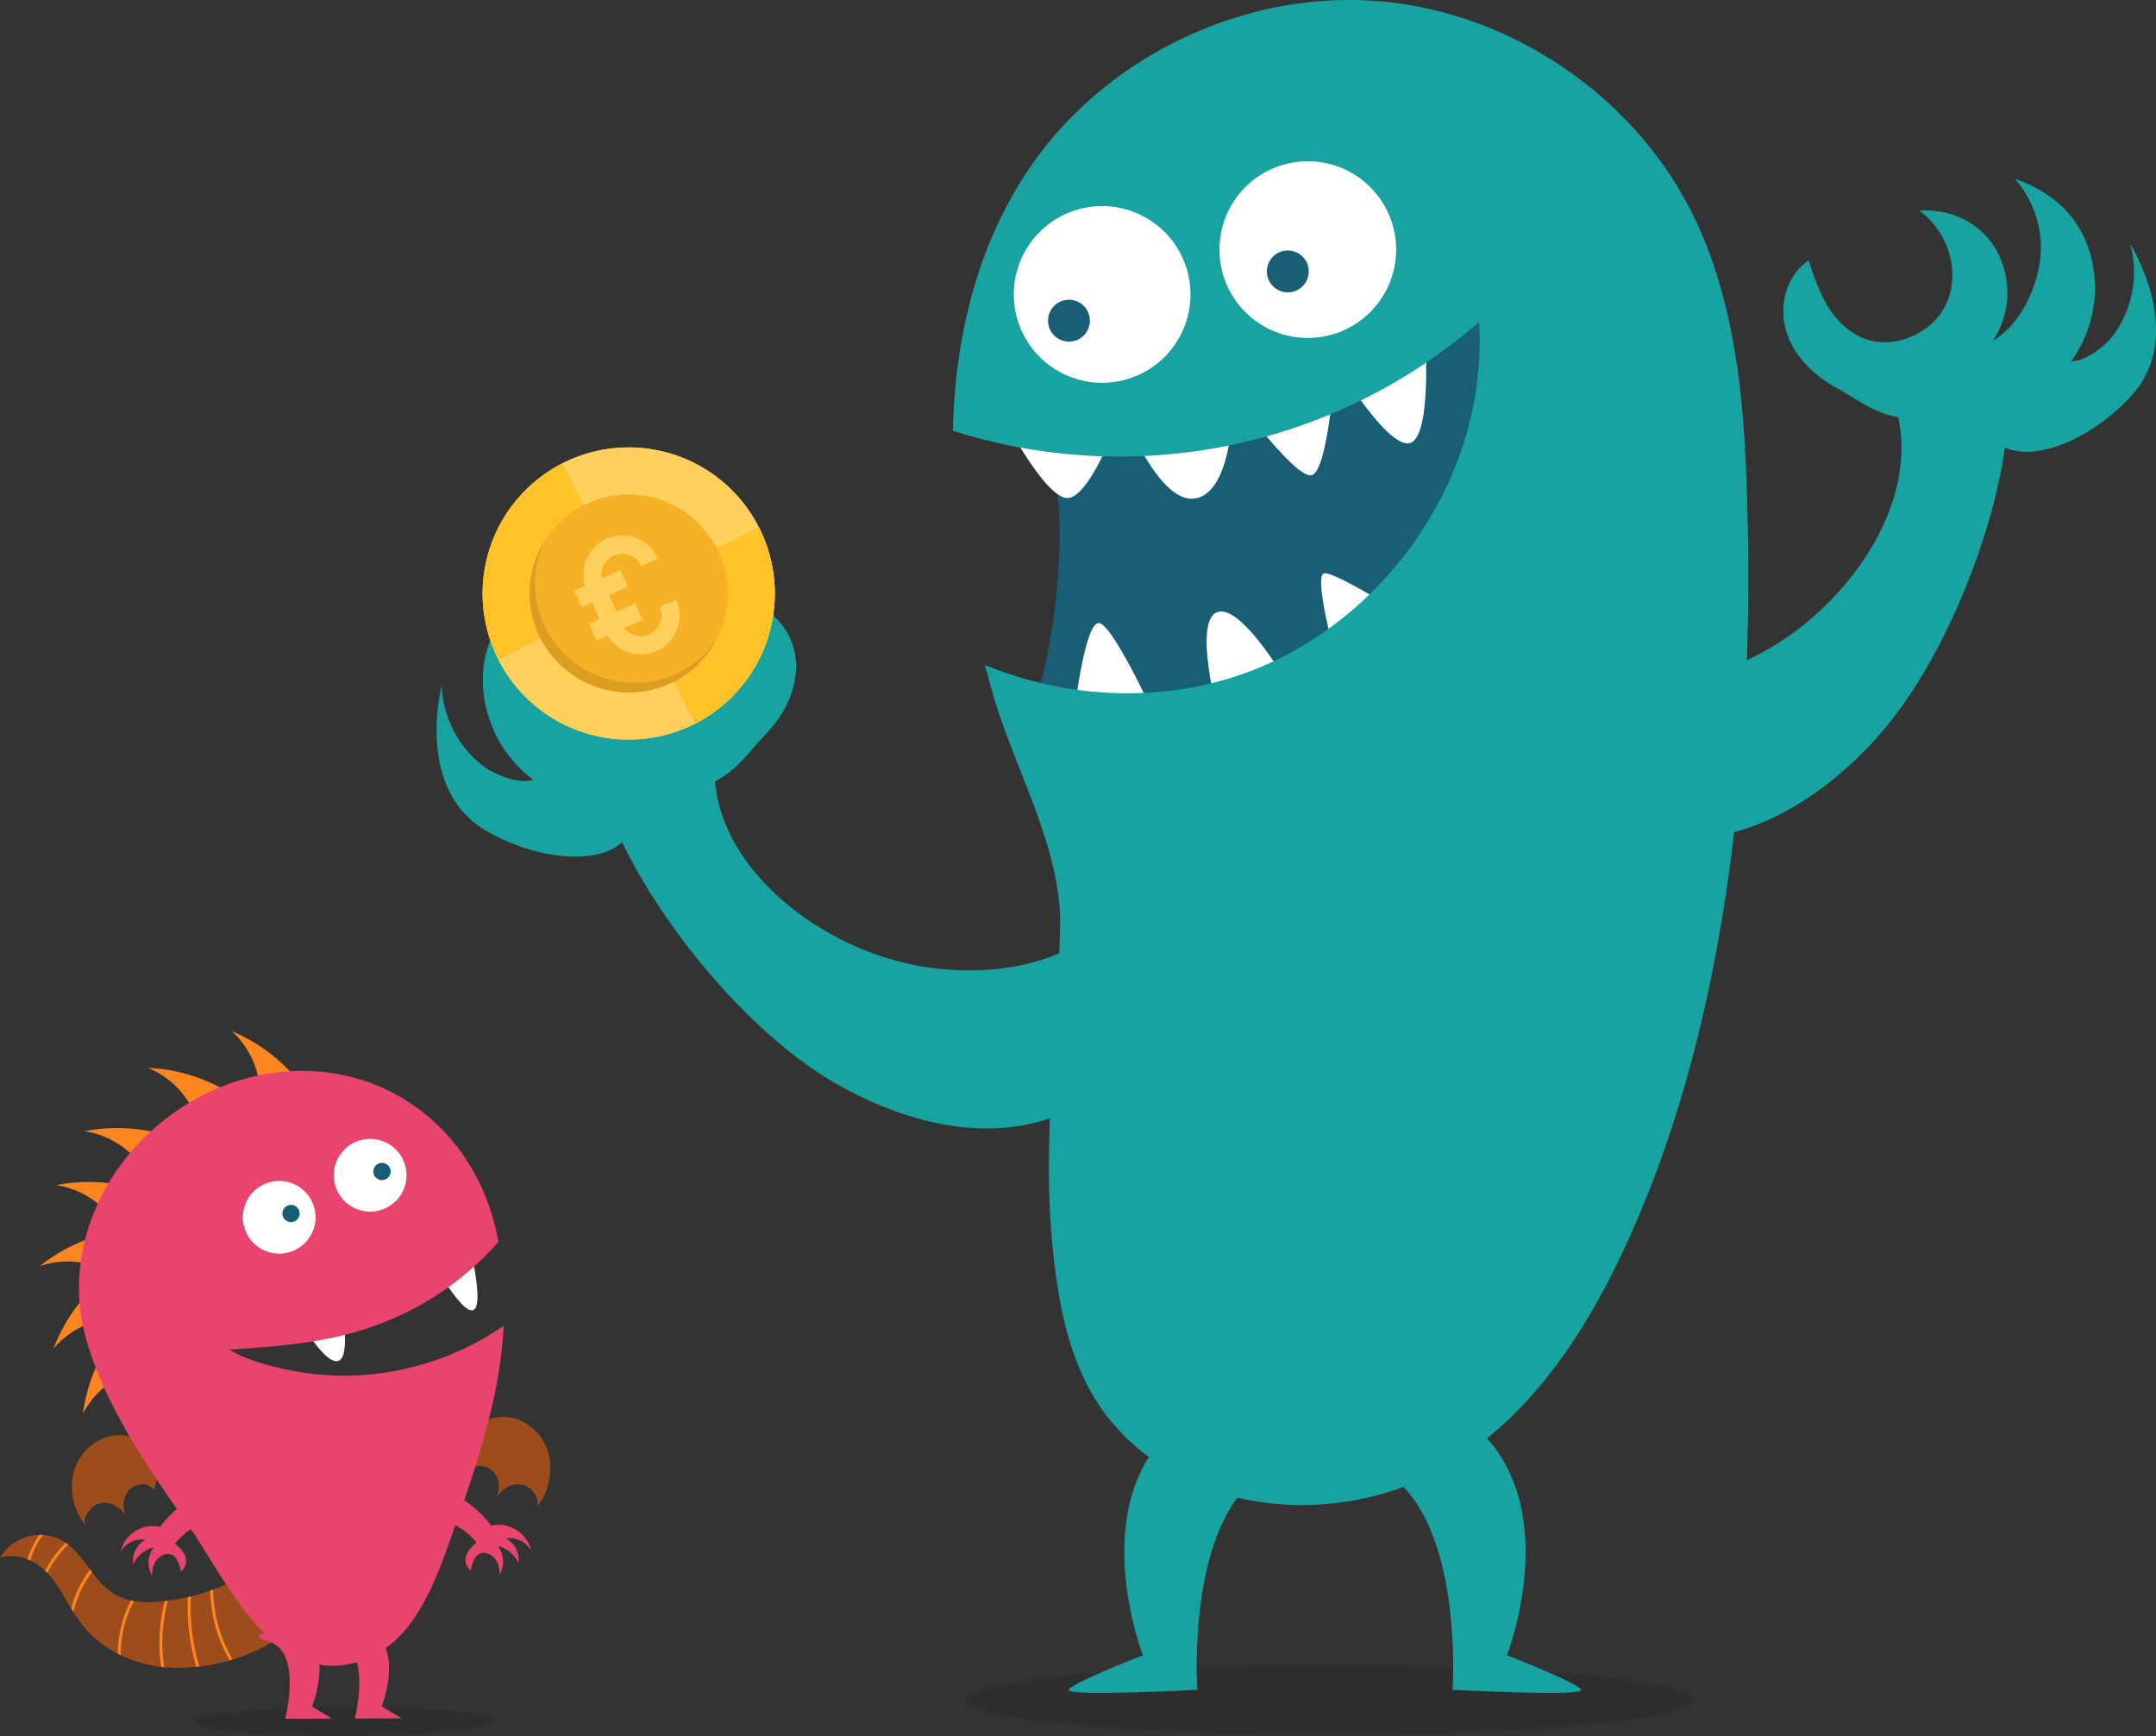 <svg xmlns="http://www.w3.org/2000/svg" xmlns:xlink="http://www.w3.org/1999/xlink" width="489.238" height="393.942" viewBox="0 0 489.238 393.942"><rect x="0" y="0" width="489.238" height="393.942" fill="#333333" stroke="none"/><defs><style>.a{fill:none;}.b{opacity:0.1;mix-blend-mode:multiply;}.b,.j{isolation:isolate;}.c{fill:#18a3a0;}.d{fill:#185e74;}.e{fill:#fff;}.f{fill:#fd8620;}.g{fill:#9c4d1b;}.h{fill:#e9446e;}.i{fill:#175d73;}.k{clip-path:url(#a);}.l{fill:#ffd05c;}.m{fill:#ffc229;}.n{fill:#f6b126;}.o{fill:rgba(0,0,0,0.11);}</style><clipPath id="a"><rect class="a" width="83.214" height="78.706"/></clipPath></defs><g transform="translate(-989.518 -2079)"><g transform="translate(-347 291)"><g transform="translate(1435.587 1788)"><ellipse class="b" cx="82.614" cy="7.897" rx="82.614" ry="7.897" transform="translate(120.066 377.839)"/><path class="c" d="M106.635,226.894C84.788,244.629,98.458,279.6,98.458,279.6s-16.195,6.274-16.827,7.836,29.182,0,29.182,0S108,248.418,126.7,237.593,106.635,226.894,106.635,226.894Z" transform="translate(61.823 96.016)"/><path class="c" d="M133.992,226.894c21.844,17.735,8.176,52.708,8.176,52.708s16.195,6.274,16.827,7.836-29.182,0-29.182,0,2.811-39.021-15.886-49.846S133.992,226.894,133.992,226.894Z" transform="translate(100.726 96.016)"/><path class="c" d="M179.083,220.678C165.33,236.564,144.38,237.1,130.61,234.3c-20.59-4.182-42.928-20.656-44.845-41.582,5.217-2.77,7.469-6.5,11.559-10.762s7.01-9.94,6.835-15.845-3.98-11.853-9.671-13.437c.053,7.258-.527,14.693-5.7,19.791-5.637,5.559-15.937,4.772-21.208-1.14s-5.2-15.6-.423-21.924c-7.01,1.74-12.463,6.76-14,13.816a19.9,19.9,0,0,0,6.913,19.368c-6.641-1.545-12.475-7.7-15.476-13.823a23.425,23.425,0,0,1-.253-19.789c-7.015,5.207-11.284,12.091-11.265,20.826a28.514,28.514,0,0,0,11.432,22.529c-3.149,1.081-8.645-1.067-11.3-3.076a24.227,24.227,0,0,1-9.45-18.394C21.047,183.222,22.551,197,33.351,203.6c10.844,6.621,25.394,8.417,31.347,2.9,9.61,20.039,29.666,44.25,49.063,55.092,11.347,6.342,24.223,10.674,37.189,9.751s25.941-7.807,31.889-19.366S189.966,227.783,179.083,220.678Z" transform="translate(-22.587 -15.394)"/><path class="c" d="M128.366,219.41c17.874,11.048,38.024,5.292,50.327-1.494,18.4-10.149,34.786-32.555,30.356-53.094-5.807-1.084-9.073-3.963-14.249-6.811s-9.666-7.389-11.262-13.077.25-12.5,5.207-15.711c2.121,6.942,4.9,13.862,11.355,17.179,7.042,3.62,16.637-.211,19.9-7.428s.292-16.445-6.152-21.047c7.209-.437,13.911,2.721,17.488,9a19.9,19.9,0,0,1-.8,20.549c5.875-3.46,9.6-11.08,10.633-17.818a23.428,23.428,0,0,0-5.679-18.96c8.249,2.87,14.385,8.162,16.977,16.5a28.507,28.507,0,0,1-4.17,24.918c3.329.09,7.933-3.6,9.865-6.315a24.238,24.238,0,0,0,3.516-20.379c6.291,10.98,8.978,24.58.644,34.105-8.366,9.561-21.713,15.629-29.041,12.144-3.176,21.995-15.072,51.095-30.341,67.243-8.93,9.447-19.92,17.432-32.567,20.428s-27.09.311-36.222-8.939S120.1,229.448,128.366,219.41Z" transform="translate(122.624 -70.134)"/><path class="d" d="M77.958,234.571a103.388,103.388,0,0,0,109.79-55.59c4.809-9.6,8.142-20.16,7.851-30.891s-4.556-21.633-12.832-28.468c-7.343-6.067-17.094-8.456-26.6-9.066-21.827-1.407-43.927,6.267-60.656,20.255-6.349,5.309-16.18,13.119-15.757,22.121.59,12.594,4.993,24.777,5.037,37.7A140.677,140.677,0,0,1,77.958,234.571Z" transform="translate(56.585 -70.562)"/><path class="e" d="M75.117,143.947S85.592,164.722,90.923,164s12.1-20.053,12.1-20.053,8.487,22.4,17.1,20.053,8.067-23.674,8.067-23.674,13.809,18.977,17.726,18.53S151.45,133.2,151.45,133.2s12.446,20.865,17.315,18.165,2.887-27.287,2.887-27.287Z" transform="translate(52.522 -50.994)"/><path class="e" d="M82.066,180.619s2.4-21.939,5.761-21.8,14.591,25.129,14.591,25.129l12.693-3.329s-6.378-23.288,0-24.371,18.428,21.106,18.428,21.106l7.975-10.823s-4.869-17.835-2.707-18.928,22.908,12.463,22.908,12.463-23.288,35.855-26.075,36.311S82.066,180.619,82.066,180.619Z" transform="translate(62.458 -17.448)"/><path class="c" d="M250.785,200.492c-.816-19.9-3.324-40.189-12.186-58.024-13.444-27.059-41.813-46.087-71.95-48.257S105.71,106.8,88.523,131.657C76.454,149.113,71.264,170.377,70.8,191.745a124.534,124.534,0,0,0,119.4-24.656c2.112,32.594-18.581,64.677-48.485,77.813-20,8.786-43.5,8.315-63.633-.012q.908,3.444,1.886,6.869c4.792,16.674,15.51,34.717,15.167,52.353-.476,24.588-4.17,48.065-1.7,72.827,1.356,13.58,3.97,27.686,12.363,38.445,17.84,22.879,52.392,25.511,76.482,11.721,22.556-12.912,36.195-37.495,45.584-60.6C248.341,316.118,253.013,254.83,250.785,200.492Z" transform="translate(46.357 -94)"/><ellipse class="e" cx="20.047" cy="20.047" rx="20.047" ry="20.047" transform="translate(126.912 51.912) rotate(-13.283)"/><ellipse class="d" cx="4.75" cy="4.75" rx="4.75" ry="4.75" transform="translate(138.75 68.018)"/><circle class="e" cx="20.047" cy="20.047" r="20.047" transform="translate(169.343 56.64) rotate(-45)"/><path class="d" d="M99.306,119.262a4.75,4.75,0,1,0,4.75-4.75A4.749,4.749,0,0,0,99.306,119.262Z" transform="translate(89.109 -57.672)"/></g><g transform="translate(1296 1742.208)"><ellipse class="b" cx="34" cy="3.25" rx="34" ry="3.25" transform="translate(84.263 433.234) rotate(-0.205)"/><path class="e" d="M108.608,345.37c3.04,5.8,12.351,18.377,9.735-1.365s22.517-8.365,22.517-8.365,11.725,19.742,6.793-4.8S108.608,345.37,108.608,345.37Z"/><path class="f" d="M99.544,294.088a19.686,19.686,0,0,0-6.416-14.3,38.966,38.966,0,0,1,14.814,10.924C105.293,291.793,102.193,293.011,99.544,294.088Z"/><path class="f" d="M85.038,299.322a19.687,19.687,0,0,0-10.945-11.213,38.94,38.94,0,0,1,17.668,5.156C89.645,295.188,87.153,297.4,85.038,299.322Z"/><path class="f" d="M72.968,310.814A19.686,19.686,0,0,0,59.7,302.476a38.939,38.939,0,0,1,18.385.875C76.479,305.716,74.574,308.449,72.968,310.814Z"/><path class="f" d="M66.562,323.059a19.684,19.684,0,0,0-13.267-8.338,38.94,38.94,0,0,1,18.385.876C70.074,317.961,68.169,320.694,66.562,323.059Z"/><path class="f" d="M65.157,334.336a19.688,19.688,0,0,0-15.622-1.223,38.947,38.947,0,0,1,16.688-7.763C65.9,328.191,65.481,331.495,65.157,334.336Z"/><path class="f" d="M66.728,344.911a19.689,19.689,0,0,0-14.07,6.9,38.954,38.954,0,0,1,10.416-15.175C64.24,339.244,65.562,342.3,66.728,344.911Z"/><path class="f" d="M71.462,356.669A19.688,19.688,0,0,0,59.338,366.6a38.961,38.961,0,0,1,6.676-17.152C67.745,351.719,69.731,354.394,71.462,356.669Z"/><path class="g" d="M76.042,381.856c.513-1.272,1.239-2.541,1.142-3.909s-.106-2.273-1.32-1.634a9.662,9.662,0,0,0-10.7-4.543,11.512,11.512,0,0,0-8.084,8.729,14.3,14.3,0,0,0,3.059,11.734c-.955-1.25-.025-3.054,1.063-4.19A4.438,4.438,0,0,1,65.572,387a6.29,6.29,0,0,1,3.56,2.925,5.908,5.908,0,0,1-.1-4.819,4.279,4.279,0,0,1,3.939-2.527,3.512,3.512,0,0,1,2.607,1.471A5.893,5.893,0,0,1,76.042,381.856Z"/><path class="g" d="M146.343,372.193a9.664,9.664,0,0,1,10.665-4.619,11.512,11.512,0,0,1,8.146,8.671A14.3,14.3,0,0,1,162.18,388c.945-1.258,0-3.055-1.094-4.183a4.435,4.435,0,0,0-4.374-1.015,6.286,6.286,0,0,0-3.539,2.949,5.91,5.91,0,0,0,.069-4.819,4.28,4.28,0,0,0-3.958-2.5,3.374,3.374,0,0,0-3.147,3.215c.868-1.062.591-2.644.069-3.912s-1.258-2.532-1.171-3.9S145.125,371.563,146.343,372.193Z"/><path class="g" d="M95.307,403.585a46.891,46.891,0,0,1-18.189,5.609c-3.621.342-7.471.208-10.6-1.641-5-2.954-7.016-9.55-12.114-12.332a10.652,10.652,0,0,0-13.883,4.039c4.3-1.238,8.722.885,11.532,4.364s4.557,7.718,7.378,11.187c4.4,5.41,11.215,8.56,18.15,9.3a41.859,41.859,0,0,0,20.408-3.481A18.187,18.187,0,0,0,103.7,417.2a7.751,7.751,0,0,0,2.573-5.954,8.036,8.036,0,0,0-4.146-5.974C99.968,403.983,97.765,404.135,95.307,403.585Z"/><path class="f" d="M51.265,402.74A23.033,23.033,0,0,1,56,396.291c-.177-.14-.357-.276-.543-.406a23.724,23.724,0,0,0-4.686,6.358C50.938,402.4,51.1,402.57,51.265,402.74Z"/><path class="f" d="M60.973,401.961a24.71,24.71,0,0,0-3.829,7.264c-.172.525-.319,1.057-.454,1.592.161.266.327.529.492.792.165-.733.362-1.46.6-2.177a24.042,24.042,0,0,1,3.612-6.918C61.252,402.33,61.111,402.146,60.973,401.961Z"/><path class="f" d="M83.829,408.052c-.225.055-.452.1-.677.153a48.482,48.482,0,0,0,1.917,15.866q.336-.036.672-.078A47.836,47.836,0,0,1,83.829,408.052Z"/><path class="f" d="M49.442,394.091a18.733,18.733,0,0,0-2.678,5.554c.207.082.411.173.613.268A18.033,18.033,0,0,1,50.27,394.1C49.994,394.088,49.718,394.082,49.442,394.091Z"/><path class="f" d="M68.011,418.882a25.4,25.4,0,0,1,2.927-9.787q-.345-.057-.687-.129a26.05,26.05,0,0,0-2.9,9.858c-.064.742-.092,1.486-.091,2.23q.334.173.673.334C67.916,420.552,67.94,419.716,68.011,418.882Z"/><path class="f" d="M88.216,406.745a33.521,33.521,0,0,0,4.4,15.8c.22-.065.44-.13.66-.2a32.831,32.831,0,0,1-4.4-15.826C88.658,406.6,88.436,406.667,88.216,406.745Z"/><path class="f" d="M78.615,409.014c-.238.03-.475.059-.714.086a38.246,38.246,0,0,0-.817,14.943c.165.021.329.046.494.064l.19.016A37.562,37.562,0,0,1,78.615,409.014Z"/><path class="h" d="M124.8,415.27c7.365,5.757,2.314,17.715,2.314,17.715l4.527,2.738-10.612.038s4.007-15.358-3.8-17.567S124.8,415.27,124.8,415.27Z"/><path class="h" d="M109.007,415.327c7.364,5.756,2.313,17.714,2.313,17.714l4.527,2.738-10.612.038s4.007-15.357-3.795-17.566S109.007,415.327,109.007,415.327Z"/><path class="h" d="M139.575,390.382a15.715,15.715,0,0,1,9.1,5.477s-4.68,3.231-1.333,6.333c0,0,.587-4.869,3.687-3.907s2.864,4.8,2.864,4.8a5.844,5.844,0,0,0-.386-6.42,6.777,6.777,0,0,1,4.654,3.807A5.4,5.4,0,0,0,155.3,394.9a5.641,5.641,0,0,1,5.731,2.746A7.54,7.54,0,0,0,152,392a24.951,24.951,0,0,0-12.012-8.629C139.968,385.817,139.593,387.935,139.575,390.382Z"/><path class="h" d="M89.266,390.562A15.718,15.718,0,0,0,80.2,396.1s4.7,3.2,1.378,6.324c0,0-.621-4.865-3.714-3.88s-2.83,4.825-2.83,4.825a5.844,5.844,0,0,1,.341-6.423,6.777,6.777,0,0,0-4.627,3.84,5.4,5.4,0,0,1,2.818-5.6,5.641,5.641,0,0,0-5.712,2.786,7.543,7.543,0,0,1,9-5.711,24.951,24.951,0,0,1,11.95-8.715C88.841,386,89.23,388.115,89.266,390.562Z"/><path class="h" d="M128.28,357.213a63.773,63.773,0,0,1-18.681.082c-3.093-.442-11.967-2.058-16.991-5.251,12.535-.836,24.322-1.684,36.093-6.629a67.3,67.3,0,0,0,24.936-17.847c-.318-1.631-.693-3.246-1.14-4.836a48.145,48.145,0,0,0-8.356-16.868c-16.118-20.519-44.409-22.094-64.871-7.05-16.23,11.933-24.955,32.213-18.882,51.961,4.634,15.069,13.82,28.245,22.777,41.021S102.737,429.74,123,422.5a23.98,23.98,0,0,0,11.089-8.942c4-5.6,6.393-12.2,8.689-18.626,4.152-11.622,8.287-23.317,10.512-35.456a101.415,101.415,0,0,0,1.525-12.849A64.2,64.2,0,0,1,128.28,357.213Z"/><circle class="e" cx="8.25" cy="8.25" r="8.25" transform="translate(92.854 325.851) rotate(-64.178)"/><path class="i" d="M108.514,321.159a1.955,1.955,0,1,1-1.963-1.948A1.957,1.957,0,0,1,108.514,321.159Z"/><path class="e" d="M132.768,312.451a8.25,8.25,0,1,1-8.279-8.22A8.249,8.249,0,0,1,132.768,312.451Z"/><path class="i" d="M129.157,311.621a1.955,1.955,0,1,1-1.962-1.948A1.955,1.955,0,0,1,129.157,311.621Z"/></g></g><g transform="translate(223.284 2772.452) rotate(-150)"><g transform="translate(-551.549 899)"><g class="j"><g class="k"><g transform="translate(83.162 64.852) rotate(167.94)"><path class="l" d="M66.316,33.158q0,1.629-.16,3.25t-.477,3.219q-.318,1.6-.791,3.156t-1.1,3.064q-.623,1.5-1.391,2.942T60.728,51.58q-.9,1.354-1.938,2.614T56.6,56.6q-1.152,1.152-2.411,2.185T51.58,60.728q-1.354.905-2.791,1.673t-2.942,1.391q-1.5.623-3.064,1.1t-3.156.791q-1.6.318-3.219.477t-3.25.16q-1.629,0-3.25-.16t-3.219-.477q-1.6-.318-3.156-.791t-3.064-1.1q-1.5-.623-2.942-1.391t-2.791-1.673q-1.354-.9-2.614-1.938T9.712,56.6Q8.56,55.452,7.527,54.193T5.588,51.58q-.9-1.354-1.673-2.791T2.524,45.847q-.623-1.5-1.1-3.064T.637,39.627q-.318-1.6-.477-3.219T0,33.158q0-1.629.16-3.25t.477-3.219q.318-1.6.791-3.156t1.1-3.064q.623-1.5,1.391-2.942t1.673-2.791q.9-1.354,1.938-2.614T9.712,9.712q1.152-1.152,2.411-2.185t2.614-1.938q1.354-.9,2.791-1.673t2.942-1.391q1.5-.623,3.064-1.1T26.689.637q1.6-.318,3.219-.477T33.158,0q1.629,0,3.25.16t3.219.477q1.6.318,3.156.791t3.064,1.1q1.5.623,2.942,1.391T51.58,5.588q1.354.9,2.614,1.938T56.6,9.712q1.152,1.152,2.185,2.411t1.938,2.614q.905,1.354,1.673,2.791t1.391,2.942q.623,1.5,1.1,3.064t.791,3.156q.318,1.6.477,3.219T66.316,33.158Z"/></g><g transform="translate(83.156 64.849) rotate(167.94)"><path class="l" d="M0,9.707,23.443,33.15,0,56.592A33.153,33.153,0,1,0,0,9.707Z" transform="translate(9.707 0)"/><path class="m" d="M9.707,0a33.162,33.162,0,0,0,0,46.885L33.15,23.443Z" transform="translate(0 9.707)"/><path class="m" d="M23.443,46.885A33.162,33.162,0,0,0,23.443,0L0,23.443Z" transform="translate(33.15 9.707)"/></g><g transform="translate(70.494 56.645) rotate(167.94)"><path class="n" d="M44.969,22.485q0,1.1-.108,2.2t-.324,2.183q-.215,1.083-.536,2.14t-.743,2.078q-.423,1.021-.943,1.995T41.18,34.977q-.614.918-1.314,1.772t-1.482,1.635q-.781.781-1.635,1.482T34.977,41.18q-.918.614-1.893,1.134t-1.995.943q-1.021.423-2.078.743t-2.14.536q-1.083.215-2.183.324t-2.2.108q-1.1,0-2.2-.108T18.1,44.537q-1.083-.215-2.14-.536t-2.078-.743q-1.021-.423-1.995-.943T9.993,41.18q-.918-.614-1.772-1.314T6.586,38.384Q5.8,37.6,5.1,36.749T3.789,34.977q-.614-.918-1.134-1.893t-.943-1.995q-.423-1.021-.743-2.078t-.536-2.14Q.217,25.788.108,24.689T0,22.485q0-1.1.108-2.2T.432,18.1q.215-1.083.536-2.14t.743-2.078q.423-1.021.943-1.995T3.789,9.993Q4.4,9.074,5.1,8.221T6.586,6.586Q7.367,5.8,8.221,5.1T9.993,3.789q.918-.614,1.893-1.134t1.995-.943Q14.9,1.289,15.958.968T18.1.432Q19.182.217,20.281.108T22.485,0q1.1,0,2.2.108t2.183.324q1.083.215,2.14.536t2.078.743q1.021.423,1.995.943t1.893,1.134Q35.9,4.4,36.749,5.1t1.635,1.482q.781.781,1.482,1.635T41.18,9.993q.614.918,1.134,1.893t.943,1.995q.423,1.021.743,2.078t.536,2.14q.215,1.083.324,2.183T44.969,22.485Z" transform="translate(0 0)"/></g><g transform="translate(58.098 49.078) rotate(167.94)"><path class="l" d="M19.557,13.213l3.052-2.756a8.831,8.831,0,0,1-12.329,12.6l-2.01,1.816L5.513,21.821l1.96-1.771L4.717,17,2.756,18.77,0,15.718,2.01,13.9A8.831,8.831,0,0,1,15.8,2.916L12.745,5.672a4.72,4.72,0,0,0-7.639,5.435L8.514,8.028l2.756,3.052-3.5,3.163,2.756,3.052,3.5-3.163,2.756,3.051-3.409,3.079a4.72,4.72,0,0,0,6.182-7.048Z" transform="translate(0 0)"/></g></g></g></g><g transform="translate(-530.226 915.99)"><path class="o" d="M7.42,3.935a22.672,22.672,0,0,1,31.771,1.6A21.9,21.9,0,0,1,44.948,19.2a22.08,22.08,0,0,0-5.757-16.15A22.69,22.69,0,0,0,7.42,1.454,22.042,22.042,0,0,0,.05,19.2,22.048,22.048,0,0,1,7.42,3.935Z" transform="translate(-0.013 4.277)"/></g></g></g></svg>
